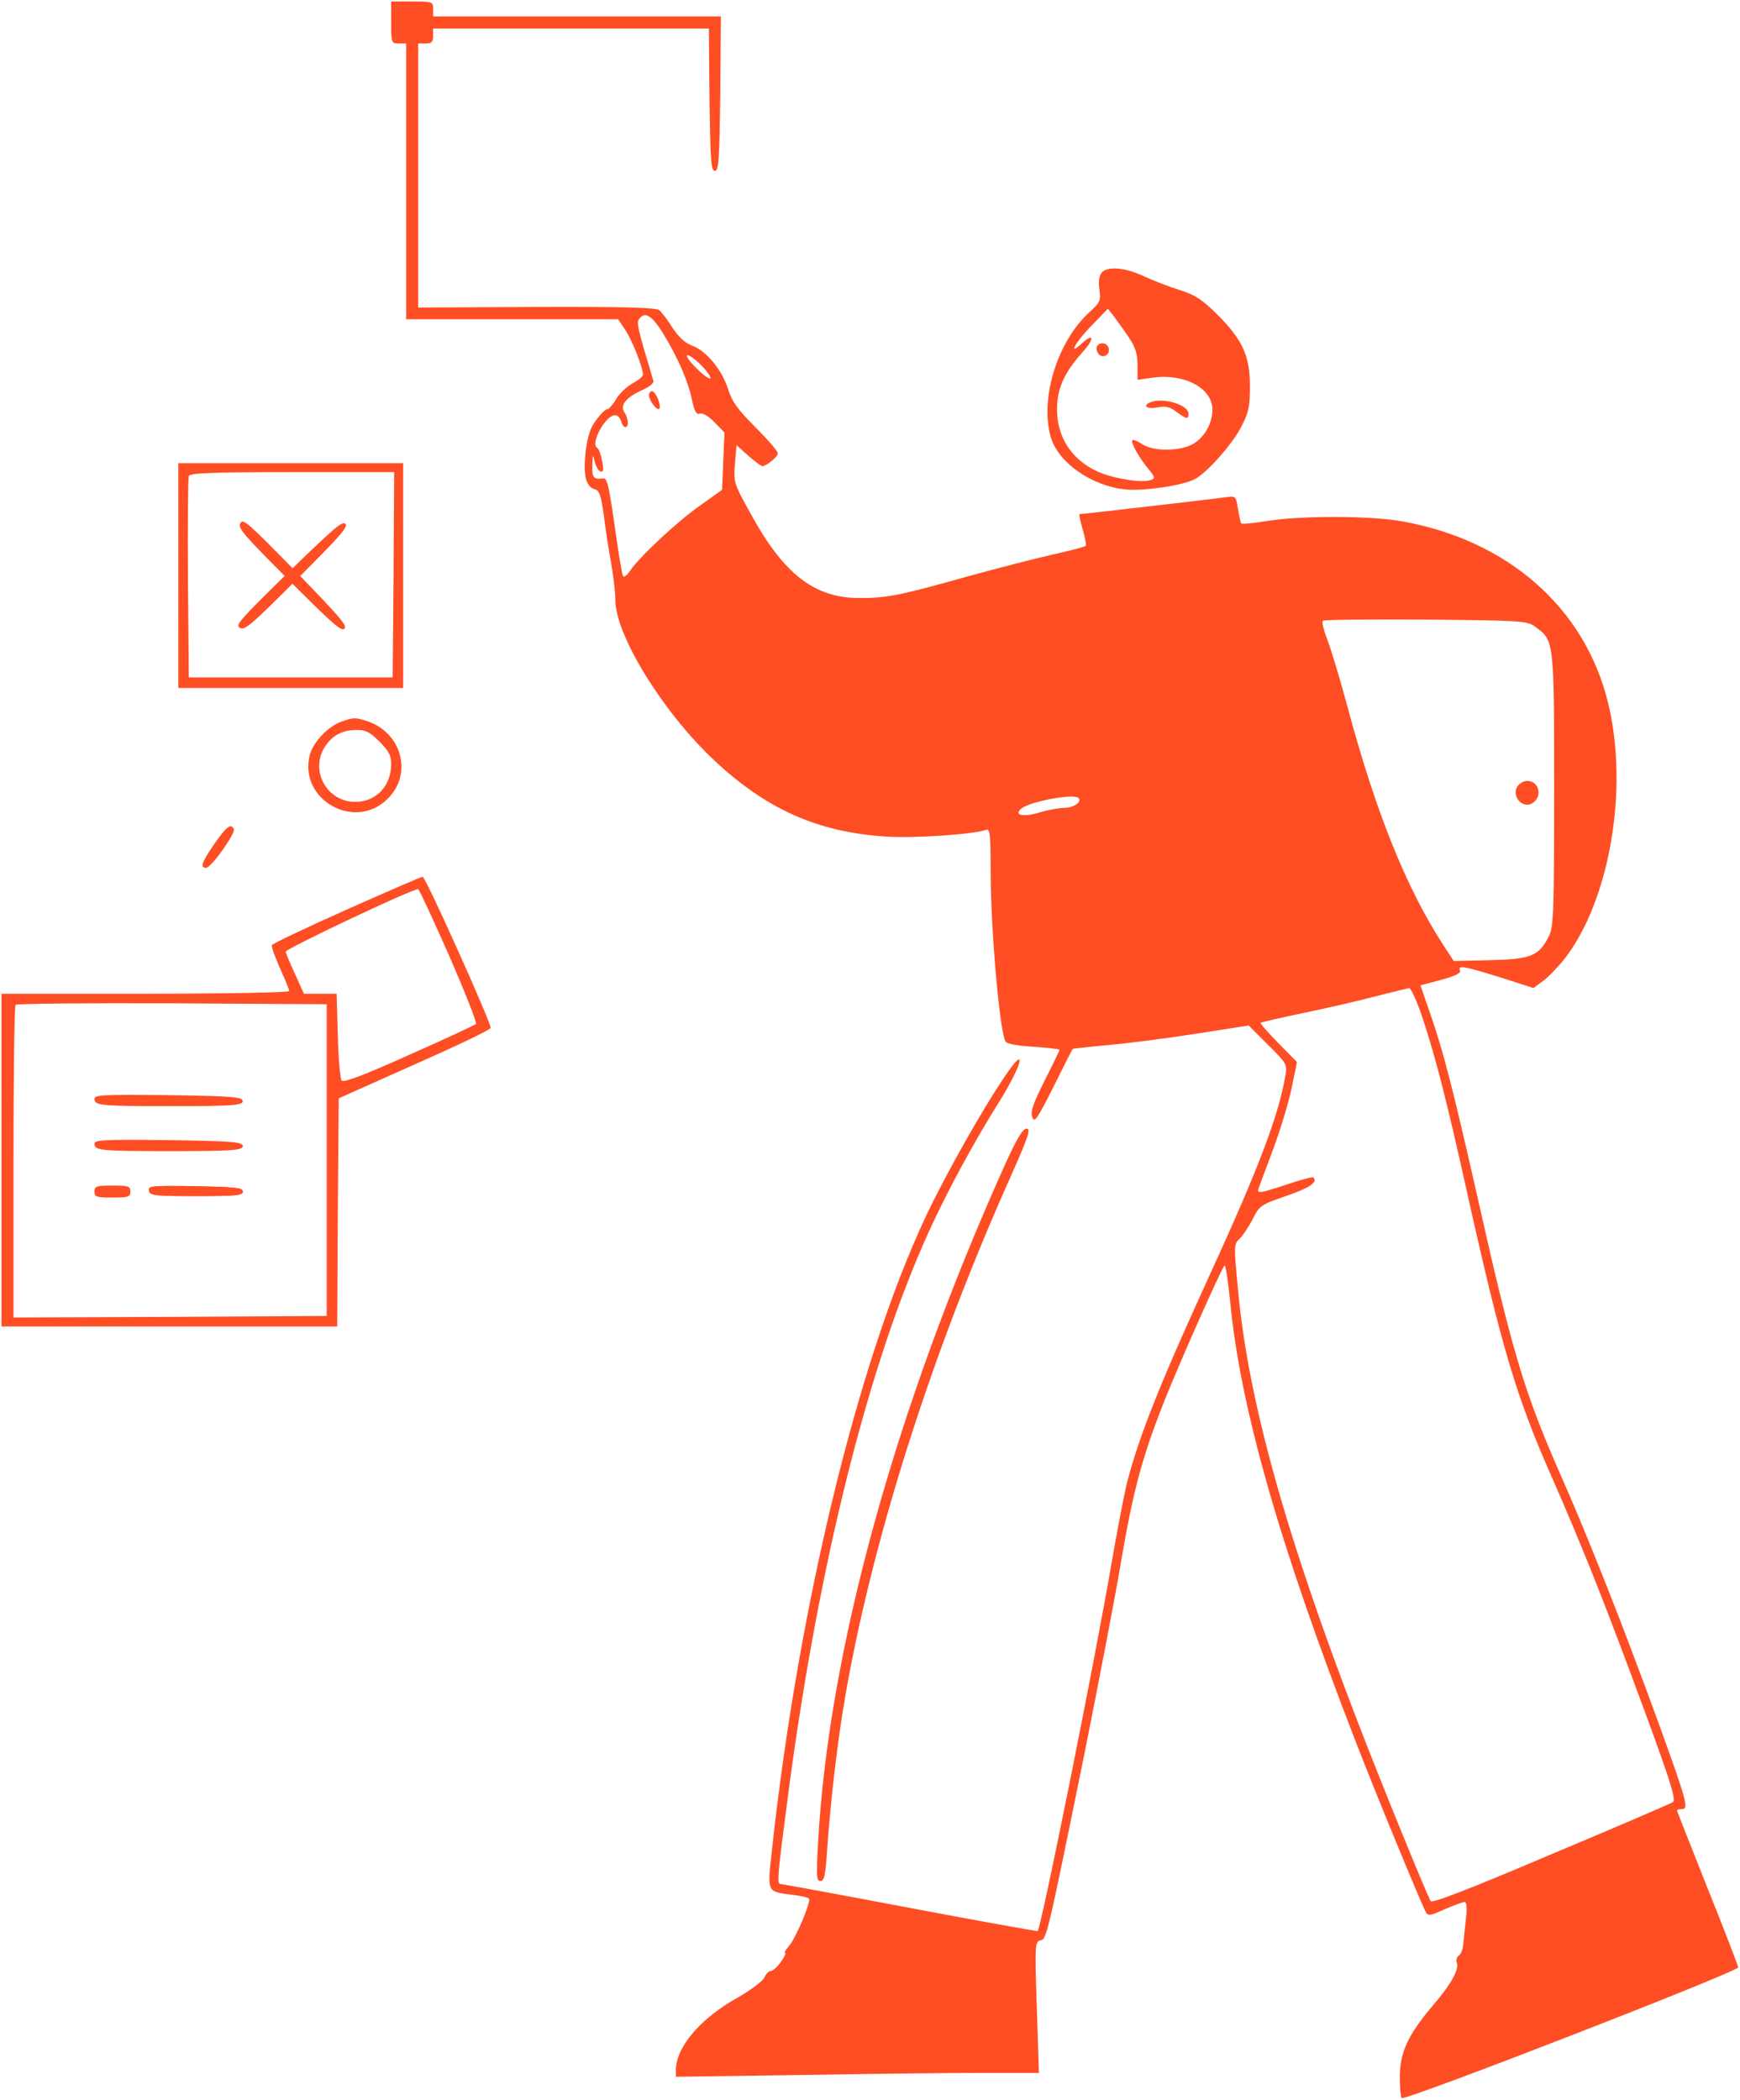 <svg width="774" height="934" viewBox="0 0 774 934" fill="none" xmlns="http://www.w3.org/2000/svg">
<path d="M174 10C174 19.067 174.133 19.334 177.333 19.334H180.666V80.667V142H227.866H274.933L278.266 146.933C281.333 151.733 286 163.467 286 166.667C286 167.467 283.866 169.2 281.333 170.533C278.8 172 275.466 175.067 274 177.6C272.666 180 270.8 182 270.133 182C269.333 182 267.2 184.133 265.333 186.667C262.666 190 261.466 193.733 260.533 200.667C259.333 211.067 260.533 216.533 264.533 217.6C266.666 218.133 267.333 220.267 268.666 229.733C269.466 236.133 270.933 245.867 272 251.333C272.933 256.8 273.733 263.733 273.733 266.667C273.466 281.733 294.133 315.733 316.666 337.2C340.266 359.733 363.6 370.267 394.666 372.133C406.666 372.933 433.733 371.067 438.666 369.067C440.4 368.533 440.666 371.333 440.666 387.467C440.666 413.067 444.666 459.067 447.333 463.333C447.866 464.267 452.8 465.2 459.866 465.6C466.133 466 471.333 466.667 471.333 466.933C471.333 467.2 468.4 473.333 464.666 480.667C459.466 491.067 458.266 494.533 459.2 496.933C460.133 499.6 461.333 497.867 468.666 483.333C473.2 474.133 477.066 466.533 477.2 466.533C477.2 466.4 484.533 465.6 493.333 464.8C502.133 464 519.733 461.733 532.4 459.733L555.466 456.133L564 464.667C572.133 472.667 572.666 473.6 571.866 478C568.8 496 560.266 518.8 538 567.333C516.133 615.067 506.666 638.8 501.333 659.467C500.266 663.6 497.2 679.467 494.533 694.8C487.333 737.2 463.2 857.2 461.6 858.933C461.333 859.067 435.866 854.533 404.933 848.667C374 842.8 348 838 347.2 838C345.466 838 345.866 834.133 350.8 796.667C364.266 694.933 386.533 606 413.466 547.2C421.466 529.733 433.2 508 444.266 490.4C448.933 482.933 453.066 474.933 453.466 472.4C454.933 464 430.933 502.8 414.933 534.667C383.466 597.733 355.333 711.6 343.2 824.533C341.333 841.867 341.2 841.333 352.4 842.8C356.266 843.2 359.6 844 359.866 844.533C360.8 846 353.866 862.4 350.933 865.6C349.466 867.333 348.666 868.667 349.2 868.667C349.733 868.667 348.933 870.533 347.333 872.667C345.733 874.933 343.733 876.667 342.933 876.667C342 876.667 340.666 878 340 879.6C339.2 881.333 333.866 885.2 328.133 888.533C311.733 897.6 300.8 910.4 300.666 920.533V923.733L356.933 922.933C387.866 922.4 424.133 922 437.6 922H462.133L461.2 892.8C460.266 865.067 460.4 863.6 462.8 863.067C465.6 862.533 465.733 861.867 482.666 778.667C488.8 747.867 496.133 710 498.666 694.667C504.133 662.533 508.266 647.333 518.4 622C525.866 603.467 543.066 564.8 544.666 562.933C545.2 562.4 546.266 569.6 547.2 578.933C551.733 626.133 569.2 687.467 603.066 774.667C612 797.867 631.733 845.6 634.133 850.267C635.2 852.267 636 852.267 642.666 849.2C646.8 847.467 650.666 846 651.466 846C652.4 846 652.666 848.4 652.133 852.933C651.733 856.8 651.2 862 650.933 864.4C650.8 866.8 649.866 869.333 648.933 869.867C648 870.4 647.6 871.867 648 872.933C649.2 876 645.466 882.667 637.066 892.4C626.266 905.2 622.8 912.8 622.666 923.6C622.666 928.4 623.066 932.8 623.466 933.2C624.8 934.667 773.333 876.933 773.2 875.067C773.066 874.133 766.933 858.133 759.466 839.6C752.133 821.067 746 805.733 746 805.333C746 804.933 746.933 804.667 748.133 804.667C751.333 804.667 750.533 801.6 737.333 765.2C722.666 724.933 706.533 683.733 693.6 654.667C677.866 618.8 672.533 600.8 656.666 530C646.4 484.667 642 467.467 636.266 451.067L631.866 438.267L640.933 435.867C647.2 434.133 649.866 432.933 649.466 431.733C648.4 429.2 650.8 429.6 667.2 434.667L682.133 439.467L686.133 436.533C688.4 434.933 692.533 430.667 695.6 426.933C716 401.067 724.666 350.933 715.333 312.667C705.066 270.4 670.8 240.267 623.6 231.867C609.2 229.333 578.666 229.333 563.6 231.733C557.466 232.8 552.4 233.2 552.133 232.8C551.866 232.4 551.2 229.467 550.666 226.267C549.733 220.533 549.733 220.533 544.933 221.2C540.533 221.867 481.733 228.667 480.266 228.667C479.866 228.667 480.533 231.733 481.6 235.467C482.666 239.2 483.333 242.533 482.933 242.8C482.666 243.2 476 244.933 468.266 246.667C460.533 248.4 443.466 252.8 430.4 256.4C400 264.933 394.666 266 382.266 266C362.266 266 348.533 255.333 333.866 228.4C326.4 214.933 326.266 214.533 326.933 206.267L327.6 198L332.8 202.667C335.733 205.2 338.533 207.333 339.066 207.333C340.933 207.333 346 203.2 346 201.6C346 200.667 341.466 195.467 336 190C328.133 182.133 325.6 178.667 323.866 173.067C321.2 164.533 314.133 156 307.866 153.733C304.8 152.667 302 150 299.2 145.867C297.066 142.4 294.266 138.8 293.333 138C291.866 136.8 277.6 136.4 238.666 136.533L186 136.8V78V19.334H189.333C192 19.334 192.666 18.667 192.666 16V12.667H254H315.333L315.6 44.267C316 71.467 316.266 76 318 76C319.733 76 320 71.2 320.4 41.6L320.666 7.333H256.666H192.666V4C192.666 0.8 192.4 0.667 183.333 0.667H174V10ZM294.933 148.267C301.2 158.4 306.133 169.6 307.733 177.467C308.933 183.067 309.733 184.533 311.333 184C312.666 183.6 315.2 185.067 317.866 187.867L322.266 192.4L321.733 205.067L321.2 217.867L311.333 224.933C301.333 231.867 284.4 247.733 280.266 253.867C279.066 255.733 277.733 256.8 277.2 256.4C276.8 255.867 275.333 247.6 274 237.867C270.8 215.467 270.133 212.533 268.266 212.8C264 213.333 263.333 212.533 263.466 206.933C263.6 202 263.733 201.867 264.533 205.2C264.933 207.333 266.133 209.333 267.066 209.733C268.4 210.133 268.666 209.067 267.866 205.2C267.333 202.267 266.4 199.6 265.6 199.2C262.533 197.2 269.333 184.667 273.6 184.667C274.666 184.667 275.866 185.867 276.266 187.333C276.666 188.8 277.466 190 278.133 190C279.866 190 279.6 186.4 277.733 183.333C275.733 180.133 278.4 176.8 286 173.333C288.8 172.133 290.933 170.4 290.666 169.467C283.066 144 282.933 143.333 284.666 141.467C287.066 138.533 290.266 140.667 294.933 148.267ZM312.266 162.8C318.666 169.733 316.4 170.4 309.6 163.6C306.533 160.533 304.8 158 305.866 158C306.8 158 309.733 160.133 312.266 162.8ZM682.933 278.8C691.333 284.933 691.333 284.533 691.333 351.333C691.333 406.4 691.066 412.4 688.933 416.533C684.533 425.2 681.066 426.667 662.933 427.067L646.666 427.467L642.133 420.533C625.466 394.933 611.866 360.933 599.333 314.133C596.266 302.8 592.4 289.733 590.666 285.2C588.933 280.667 587.866 276.533 588.4 276.133C588.8 275.6 609.466 275.467 634.133 275.6C677.2 276 679.333 276.133 682.933 278.8ZM479.733 354.933C481.466 356.667 477.6 359.333 473.466 359.333C471.066 359.333 466 360.267 462.133 361.467C454.8 363.6 450.8 362.533 454.4 359.6C458.133 356.533 477.733 352.8 479.733 354.933ZM633.066 453.6C638.666 470.667 643.466 489.2 652.666 530.667C668.133 600.133 674.533 621.467 690.666 657.867C702.933 686 710.933 705.733 724.8 742.8C742.666 790.8 745.866 800.533 744.133 801.6C743.333 802.133 718.933 812.667 690 824.8C653.6 840.267 637.066 846.667 636.4 845.6C634.133 841.467 613.866 791.733 604 766C571.733 682.133 555.333 622.8 550.8 574.667C548.8 554 548.8 553.333 551.466 550.933C552.8 549.6 555.466 545.733 557.2 542.267C560.266 536.267 560.8 535.867 572 532C582.533 528.4 586.266 525.867 584.266 523.733C583.866 523.333 578 524.933 571.333 527.2C560.8 530.667 559.2 530.933 559.733 528.933C560.133 527.733 563.2 519.467 566.533 510.667C569.733 501.867 573.466 489.6 574.666 483.467L576.933 472.4L568.533 463.867C564 459.2 560.4 455.2 560.8 454.933C561.066 454.667 569.2 452.8 578.666 450.8C588.266 448.8 602.666 445.6 610.666 443.467C618.8 441.467 626 439.6 626.8 439.467C627.6 439.467 630.533 445.733 633.066 453.6Z" fill="#FF4D24"/>
<path d="M288.667 175.733C288.667 178.133 292.267 182.8 293.2 181.867C294.4 180.667 291.733 174 290 174C289.333 174 288.667 174.8 288.667 175.733Z" fill="#FF4D24"/>
<path d="M675.333 349.333C671.867 353.6 677.067 360.133 681.733 357.2C686.267 354.267 684.667 347.333 679.333 347.333C678 347.333 676.267 348.267 675.333 349.333Z" fill="#FF4D24"/>
<path d="M490 121.333C488.933 122.667 488.533 125.333 489.066 128.8C489.733 133.733 489.333 134.533 484.666 138.8C470.533 151.6 462.533 176.933 467.333 194.133C470.533 205.733 485.6 216.267 500.933 217.733C509.333 218.4 525.733 216 531.333 213.2C536.533 210.667 548 197.867 552.133 189.867C555.333 183.733 556 181.067 556 172C556 158.133 552.8 151.333 541.6 140C534.533 133.067 531.733 131.2 524.533 128.933C519.866 127.467 512.666 124.667 508.666 122.8C500.4 118.933 492.533 118.267 490 121.333ZM502 149.867C505.066 154.4 506 157.333 506 162.4V168.933L512.666 168C526.933 166 539.333 172.667 539.333 182.267C539.333 188.133 535.866 194.4 530.933 197.333C525.2 200.8 513.2 200.933 508.133 197.6C506.133 196.267 504.133 195.467 503.733 195.733C502.8 196.667 506.666 203.6 510.8 208.533C513.733 212.133 514 212.8 512 213.467C508.266 214.933 496.133 213.067 488.8 210C475.733 204.267 468.933 192.667 470.4 178.267C471.2 170.8 474.533 164.4 481.866 156.267C486.933 150.667 486.533 147.867 481.333 152.667C474.8 158.8 478.133 152.4 485.466 144.933L492.8 137.333L495.466 140.667C496.8 142.533 499.866 146.667 502 149.867Z" fill="#FF4D24"/>
<path d="M488 154C487.466 154.8 487.866 156.267 488.666 157.467C490.666 159.867 494.266 157.467 493.066 154.533C492.266 152.4 489.2 152 488 154Z" fill="#FF4D24"/>
<path d="M511.733 178.933C508 180.4 510.267 182.133 514.8 181.2C518.533 180.533 520.4 180.933 523.333 183.2C527.867 186.533 528.667 186.667 528.667 184C528.667 180 517.333 176.667 511.733 178.933Z" fill="#FF4D24"/>
<path d="M79.333 256V306H129.333H179.333V256V206H129.333H79.333V256ZM175.067 255.6L174.667 301.333H129.333H84L83.6 257.333C83.467 233.2 83.6 212.533 84 211.733C84.4 210.4 94.8 210 130 210H175.333L175.067 255.6Z" fill="#FF4D24"/>
<path d="M152 320.933C146.133 322.933 139.467 329.867 137.867 335.6C132.533 355.6 157.867 370 172.533 355.2C183.6 344.267 178.8 326 163.467 320.8C158.133 319.067 157.333 319.067 152 320.933ZM168.8 329.867C172.933 334 174 336 174 339.867C174 349.6 167.333 356.667 158 356.667C145.333 356.667 137.733 342.667 144.533 332.133C148 326.933 152.133 324.8 158.533 324.667C162.8 324.667 164.533 325.6 168.8 329.867Z" fill="#FF4D24"/>
<path d="M95.466 375.2C89.733 383.467 88.8 386 91.733 386C94 385.867 105.066 370.4 104 368.667C102.533 366.267 101.066 367.333 95.466 375.2Z" fill="#FF4D24"/>
<path d="M154 404.667C136.133 412.667 121.2 419.733 120.933 420.4C120.667 421.2 122.4 425.733 124.533 430.667C126.8 435.6 128.667 440.267 128.667 440.8C128.667 441.467 99.867 442 64.666 442H0.667V516V590H75.333H150L150.267 539.2L150.667 488.533L184.4 473.467C203.067 465.2 218.267 458 218.267 457.2C218.4 454.8 189.333 390 188 390C187.333 390 172 396.667 154 404.667ZM199.733 424.933C206.8 441.2 212.267 454.933 211.733 455.467C211.067 456 197.733 462.267 182 469.2C162.133 478.133 153.067 481.6 152 480.667C151.333 479.867 150.533 471.2 150.267 460.667L149.733 442H142.533H135.2L131.333 433.467C129.2 428.8 127.2 424.133 127.067 423.333C126.8 422.133 182.8 395.6 186 395.467C186.4 395.467 192.533 408.667 199.733 424.933ZM145.333 516V585.333L75.733 585.733L6 586V516.933C6 478.933 6.4 447.333 6.933 446.933C7.333 446.4 38.8 446.133 76.533 446.267L145.333 446.667V516Z" fill="#FF4D24"/>
<path d="M42 530C42 532.4 42.933 532.667 50 532.667C57.066 532.667 58 532.4 58 530C58 527.6 57.066 527.333 50 527.333C42.933 527.333 42 527.6 42 530Z" fill="#FF4D24"/>
<path d="M66.266 529.6C66.666 531.733 68.666 532 87.333 532C104.8 532 108 531.733 108 530C108 528.267 104.666 528 86.933 527.6C67.333 527.333 65.866 527.467 66.266 529.6Z" fill="#FF4D24"/>
<path d="M66.266 529.6C66.666 531.733 68.666 532 87.333 532C104.8 532 108 531.733 108 530C108 528.267 104.666 528 86.933 527.6C67.333 527.333 65.866 527.467 66.266 529.6Z" fill="#FF4D24"/>
<path d="M42.082 509.334C42.714 511.704 45.873 512 75.357 512C102.946 512 108 511.704 108 509.778C108 507.853 102.735 507.557 74.725 507.112C43.767 506.816 41.45 506.964 42.082 509.334Z" fill="#FF4D24"/>
<path d="M42.082 489.334C42.714 491.704 45.873 492 75.357 492C102.946 492 108 491.704 108 489.778C108 487.853 102.735 487.557 74.725 487.112C43.767 486.816 41.45 486.964 42.082 489.334Z" fill="#FF4D24"/>
<path d="M106.708 279.262C108.831 280.49 111.274 278.466 132.122 257.618C151.631 238.11 154.995 234.326 153.634 232.965C152.272 231.603 148.34 235.117 128.22 254.608C106.119 276.29 104.586 278.033 106.708 279.262Z" fill="#FF4D24"/>
<path d="M106.943 232.708C105.714 234.831 107.738 237.274 128.587 258.122C148.095 277.631 151.879 280.995 153.24 279.634C154.602 278.272 151.088 274.34 131.596 254.22C109.915 232.119 108.172 230.586 106.943 232.708Z" fill="#FF4D24"/>
<path d="M446.933 518.267C398.133 626.8 368.4 734.934 363.867 820.267C363.067 834.534 363.2 836.667 364.933 836.667C366.667 836.667 367.2 834.134 367.867 823.6C369.467 800.667 372.667 773.334 376.133 753.734C388.267 684.267 414.4 602 449.333 523.867C457.467 505.6 458.667 502 456.667 502C454.933 502 452.4 506.267 446.933 518.267Z" fill="#FF4D24"/>
</svg>
